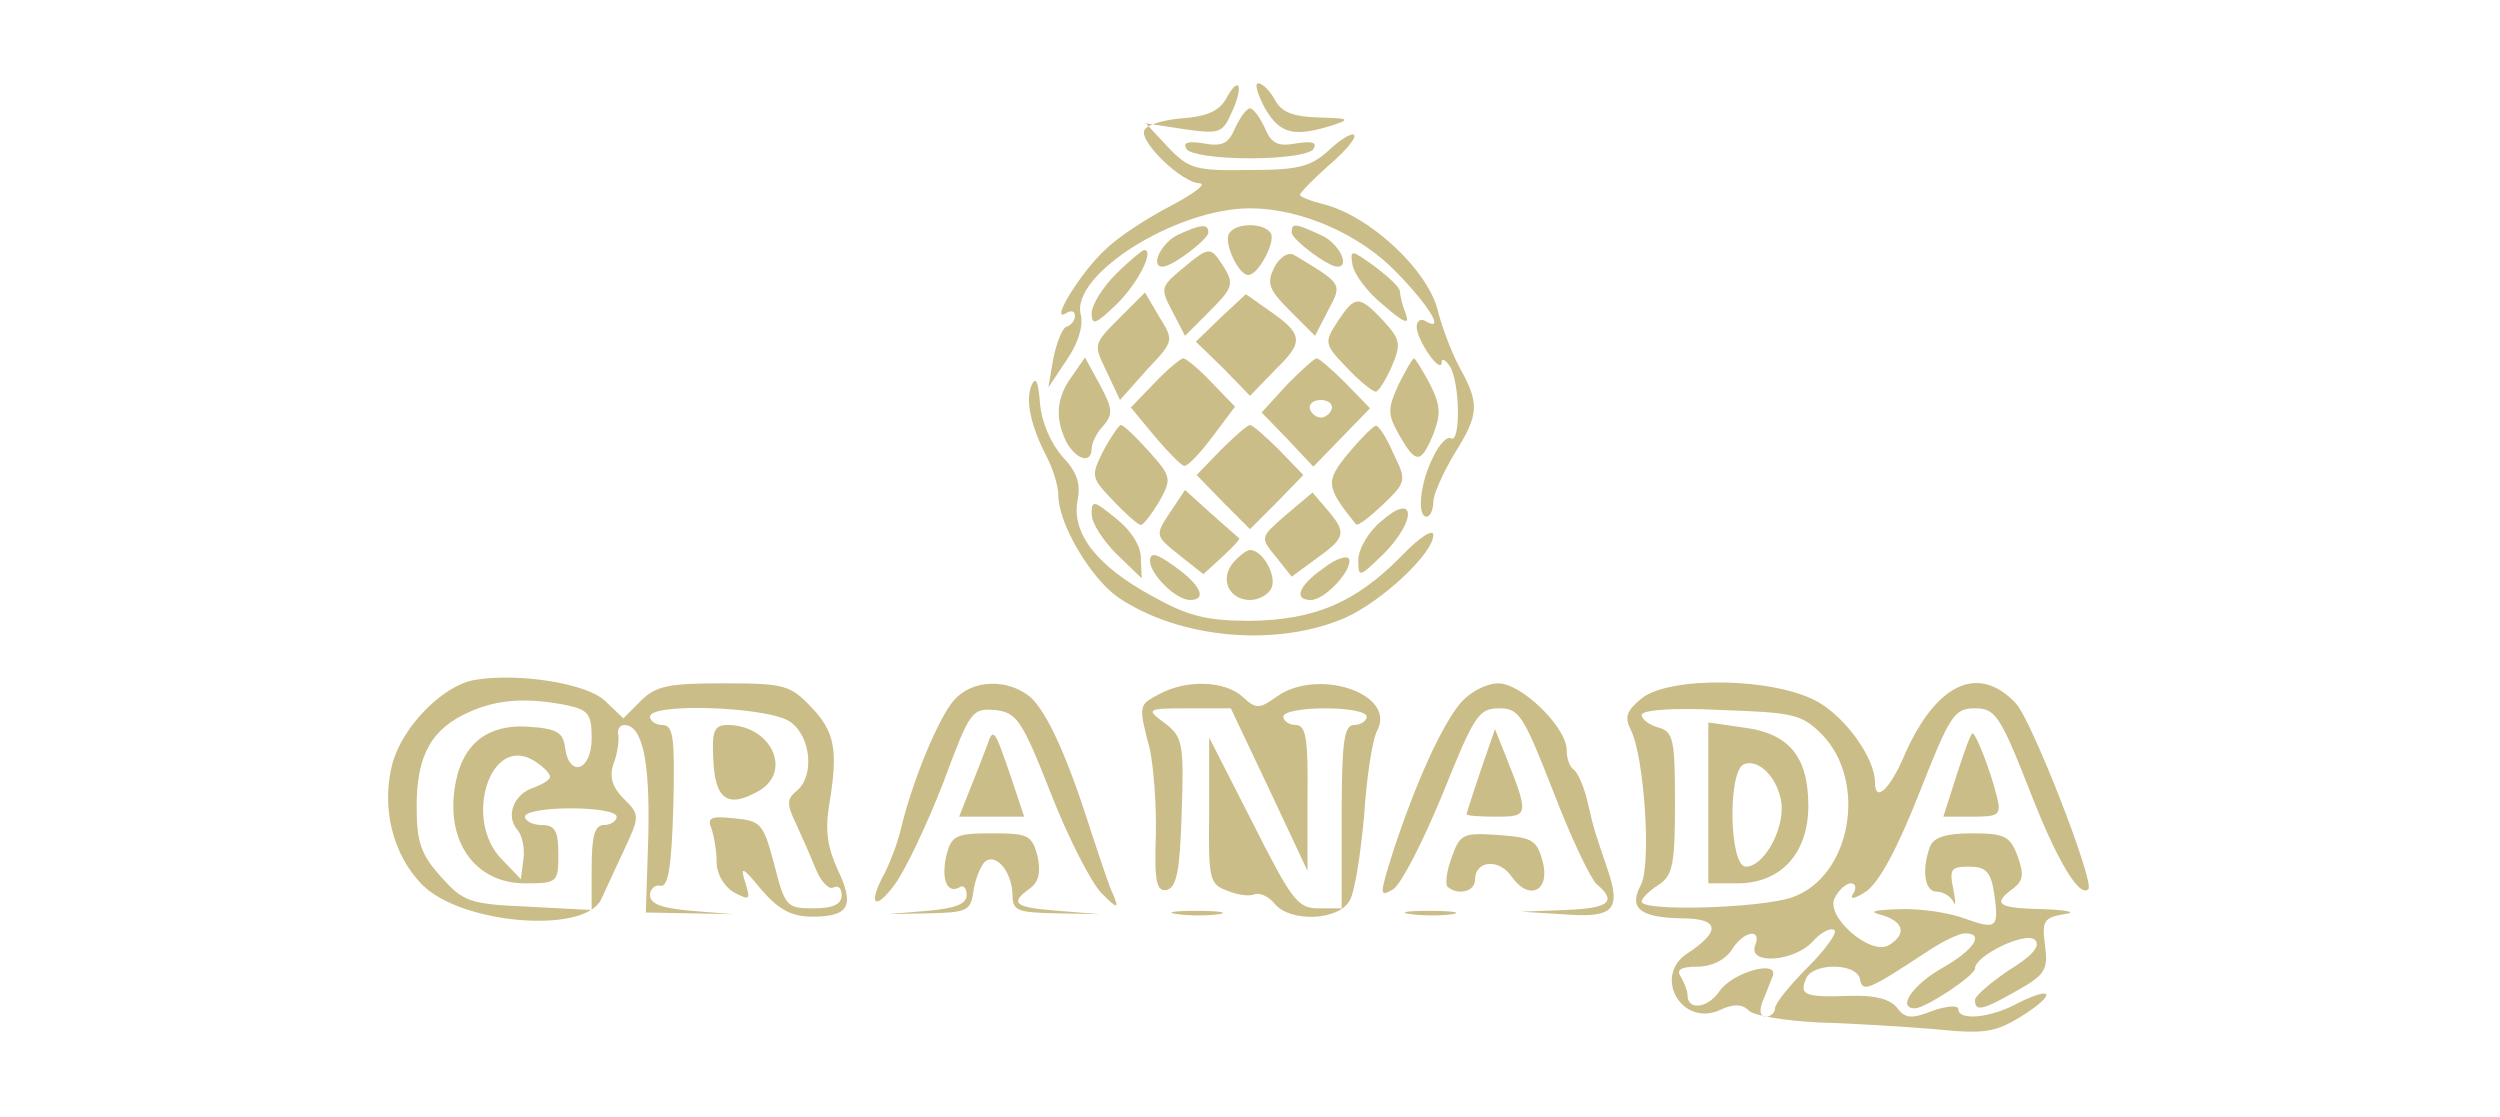  <svg  version="1.0" xmlns="http://www.w3.org/2000/svg"  width="300pt" height="134pt" viewBox="0 0 300 134"  preserveAspectRatio="xMidYMid meet">  <g transform="translate(0,134) scale(0.1,-0.1)" fill="#cbbd88" stroke="none"> <path d="M1471 1221 c-8 -14 -23 -21 -53 -23 -23 -2 -43 -8 -45 -15 -5 -14 46 -63 67 -63 8 -1 -7 -12 -35 -27 -27 -14 -63 -37 -78 -52 -29 -26 -68 -89 -48 -77 6 4 11 3 11 -3 0 -5 -4 -11 -10 -13 -5 -1 -12 -19 -16 -38 l-6 -35 22 33 c14 20 20 41 17 54 -13 48 114 128 203 128 61 0 132 -31 176 -77 40 -41 59 -73 34 -58 -5 3 -10 0 -10 -7 0 -16 29 -58 30 -43 0 6 5 3 10 -5 12 -19 13 -93 1 -86 -4 3 -14 -7 -21 -22 -16 -31 -20 -72 -8 -72 4 0 8 8 8 18 0 9 12 35 25 57 30 48 31 60 6 105 -10 19 -21 49 -25 65 -11 50 -82 116 -138 130 -16 4 -28 9 -28 11 0 3 16 19 35 36 20 17 33 33 30 36 -3 3 -16 -5 -30 -18 -22 -20 -36 -24 -96 -24 -64 -1 -72 1 -97 27 l-27 29 46 -7 c42 -6 46 -5 57 20 15 32 9 46 -7 16z"/> <path d="M1518 1210 c18 -31 35 -35 82 -20 21 7 19 8 -17 9 -31 1 -45 6 -53 21 -6 11 -15 20 -20 20 -5 0 -1 -13 8 -30z"/> <path d="M1482 1186 c-8 -19 -16 -22 -38 -18 -19 3 -25 1 -20 -7 4 -6 35 -11 76 -11 41 0 72 5 76 11 5 8 -1 10 -20 7 -22 -4 -30 -1 -38 18 -6 13 -14 24 -18 24 -4 0 -12 -11 -18 -24z"/> <path d="M1413 1058 c-20 -10 -33 -38 -18 -38 12 0 55 33 55 41 0 11 -9 10 -37 -3z"/> <path d="M1475 1060 c-7 -11 11 -50 23 -50 12 0 33 40 27 50 -8 13 -42 13 -50 0z"/> <path d="M1550 1061 c0 -8 43 -41 55 -41 16 0 1 29 -20 38 -31 14 -35 15 -35 3z"/> <path d="M1339 1011 c-16 -16 -29 -37 -29 -47 0 -15 5 -13 29 10 26 25 47 66 34 66 -2 0 -18 -13 -34 -29z"/> <path d="M1418 1017 c-25 -21 -26 -23 -11 -51 l15 -29 30 30 c27 27 29 32 17 52 -17 26 -17 26 -51 -2z"/> <path d="M1529 1019 c-9 -19 -7 -26 19 -52 l30 -30 16 31 c17 32 17 31 -41 66 -7 4 -17 -2 -24 -15z"/> <path d="M1623 1022 c2 -11 18 -33 37 -48 25 -22 32 -24 27 -11 -4 10 -7 22 -7 27 0 5 -14 18 -30 30 -29 21 -30 21 -27 2z"/> <path d="M1343 958 c-31 -31 -31 -31 -15 -64 l16 -34 32 36 c33 35 33 35 15 64 l-17 29 -31 -31z"/> <path d="M1465 959 l-30 -29 33 -32 32 -33 31 32 c34 33 33 42 -9 71 l-27 19 -30 -28z"/> <path d="M1605 954 c-16 -25 -16 -27 11 -55 15 -16 31 -29 35 -29 3 0 12 14 19 30 12 28 10 33 -10 55 -29 31 -34 31 -55 -1z"/> <path d="M1286 888 c-19 -26 -20 -51 -6 -79 12 -21 30 -26 30 -7 0 6 6 19 14 27 12 14 11 21 -4 49 l-18 33 -16 -23z"/> <path d="M1385 880 l-28 -29 29 -35 c16 -19 32 -35 35 -35 4 -1 19 15 34 35 l27 36 -28 29 c-15 16 -31 29 -34 29 -3 0 -19 -13 -35 -30z"/> <path d="M1544 878 l-30 -33 31 -32 31 -33 34 35 34 35 -29 30 c-16 16 -32 30 -35 30 -3 0 -19 -15 -36 -32z m54 -29 c-2 -6 -8 -10 -13 -10 -5 0 -11 4 -13 10 -2 6 4 11 13 11 9 0 15 -5 13 -11z"/> <path d="M1678 878 c-13 -29 -13 -35 1 -60 20 -35 26 -35 41 1 9 24 9 34 -4 60 -9 17 -18 31 -19 31 -2 0 -10 -14 -19 -32z"/> <path d="M1238 878 c-8 -18 -1 -50 19 -88 7 -14 13 -34 13 -44 0 -35 39 -100 72 -123 74 -50 191 -60 273 -24 44 20 105 77 105 99 0 8 -17 -3 -38 -25 -55 -56 -104 -77 -182 -78 -53 0 -75 6 -118 30 -66 36 -96 75 -89 114 4 20 0 34 -18 53 -14 16 -25 41 -27 64 -2 26 -5 33 -10 22z"/> <path d="M1324 799 c-15 -30 -15 -32 12 -60 15 -16 30 -29 33 -29 3 0 13 13 22 28 15 27 15 30 -12 60 -16 18 -31 32 -34 32 -2 0 -12 -14 -21 -31z"/> <path d="M1465 800 l-29 -30 32 -33 32 -32 32 32 32 33 -29 30 c-16 16 -32 30 -35 30 -3 0 -19 -14 -35 -30z"/> <path d="M1618 796 c-28 -34 -27 -40 9 -85 2 -3 16 8 32 23 29 28 29 29 13 62 -8 19 -18 34 -21 33 -3 0 -18 -15 -33 -33z"/> <path d="M1404 725 c-18 -27 -18 -28 11 -51 l29 -23 23 21 c13 12 22 22 20 22 -1 1 -16 14 -34 30 l-31 28 -18 -27z"/> <path d="M1543 722 c-31 -27 -31 -27 -12 -50 l19 -24 30 22 c35 25 36 31 13 58 l-18 21 -32 -27z"/> <path d="M1310 723 c0 -11 14 -32 30 -48 l30 -29 -1 25 c0 14 -12 33 -30 47 -27 22 -29 22 -29 5z"/> <path d="M1658 715 c-16 -13 -28 -34 -28 -47 0 -22 1 -21 31 8 40 41 37 74 -3 39z"/> <path d="M1380 667 c0 -16 31 -47 48 -47 21 0 13 18 -18 40 -22 16 -30 18 -30 7z"/> <path d="M1480 665 c-17 -20 -5 -45 20 -45 11 0 23 7 26 15 6 15 -11 45 -26 45 -4 0 -13 -7 -20 -15z"/> <path d="M1588 658 c-30 -21 -36 -38 -15 -38 17 0 50 36 46 49 -2 5 -16 1 -31 -11z"/> <path d="M569 524 c-38 -7 -86 -56 -98 -100 -14 -52 0 -110 36 -146 47 -47 193 -59 214 -18 4 8 16 35 27 58 20 43 20 44 1 63 -14 14 -18 26 -13 42 5 12 7 28 6 35 -2 6 2 12 7 12 22 0 31 -43 29 -132 l-3 -93 53 -1 52 -1 -50 4 c-35 3 -50 8 -50 19 0 7 6 13 13 11 9 -1 13 24 15 96 2 82 0 97 -13 97 -8 0 -15 5 -15 10 0 17 142 12 168 -6 25 -17 30 -65 8 -83 -12 -10 -12 -16 -1 -39 7 -15 18 -40 24 -55 6 -15 16 -25 21 -22 6 3 10 -1 10 -9 0 -11 -10 -16 -34 -16 -32 0 -34 2 -47 53 -13 49 -16 52 -48 55 -28 3 -33 1 -27 -13 3 -9 6 -27 6 -40 0 -14 9 -29 21 -36 19 -10 20 -9 13 13 -6 19 -3 18 20 -10 21 -24 36 -32 61 -32 44 0 51 13 30 57 -12 26 -15 47 -10 77 11 66 7 88 -22 118 -25 26 -32 28 -105 28 -66 0 -81 -3 -99 -21 l-21 -21 -22 21 c-22 21 -104 34 -157 25z m110 -30 c27 -6 31 -10 31 -40 0 -39 -27 -48 -32 -11 -2 18 -10 23 -45 25 -47 3 -77 -20 -86 -66 -14 -70 22 -122 83 -122 39 0 40 1 40 35 0 28 -4 35 -20 35 -11 0 -20 5 -20 10 0 6 25 10 55 10 30 0 55 -4 55 -10 0 -5 -7 -10 -15 -10 -11 0 -15 -12 -15 -51 l0 -51 -76 4 c-71 3 -78 6 -105 36 -24 27 -29 41 -29 85 0 61 18 93 64 113 34 15 68 17 115 8z m-19 -86 c0 -4 -9 -9 -19 -13 -24 -7 -35 -34 -20 -51 6 -7 9 -23 7 -36 l-3 -23 -22 23 c-48 47 -15 152 38 119 11 -7 19 -15 19 -19z"/> <path d="M1145 500 c-18 -20 -50 -96 -64 -155 -4 -17 -13 -40 -19 -52 -21 -38 -13 -48 12 -14 13 18 39 73 58 122 32 86 34 89 62 87 26 -3 32 -11 67 -100 21 -54 49 -108 61 -120 19 -19 21 -19 14 -2 -5 10 -16 44 -26 74 -29 92 -53 144 -73 163 -27 23 -70 22 -92 -3z"/> <path d="M1391 507 c-25 -13 -25 -13 -11 -67 4 -19 8 -65 7 -103 -2 -55 1 -67 13 -65 12 3 16 23 18 93 3 83 1 91 -20 107 -23 17 -23 18 28 18 l51 0 46 -97 46 -98 0 88 c1 71 -2 87 -14 87 -8 0 -15 5 -15 10 0 6 23 10 50 10 28 0 50 -4 50 -10 0 -5 -7 -10 -15 -10 -12 0 -15 -19 -15 -110 l0 -110 -28 0 c-25 0 -32 10 -79 103 l-52 102 0 -88 c-1 -82 0 -88 22 -96 12 -5 27 -7 33 -4 6 2 17 -3 24 -12 19 -22 77 -20 90 5 6 11 13 57 17 102 3 46 10 92 16 102 22 44 -72 75 -121 40 -21 -15 -25 -15 -41 0 -21 19 -67 21 -100 3z"/> <path d="M1754 498 c-23 -26 -55 -97 -82 -179 -17 -54 -17 -56 0 -46 10 7 36 58 59 114 38 94 43 103 68 103 24 0 29 -8 65 -100 21 -55 45 -105 52 -111 25 -21 15 -29 -38 -31 l-53 -2 49 -3 c62 -5 72 4 55 54 -16 48 -15 42 -24 81 -4 18 -12 35 -16 38 -5 3 -9 13 -9 24 0 27 -54 80 -82 80 -14 0 -33 -10 -44 -22z"/> <path d="M1970 502 c-18 -15 -21 -22 -13 -38 16 -31 25 -162 12 -186 -15 -28 -1 -39 49 -40 45 0 48 -15 7 -42 -42 -27 -7 -89 39 -68 17 8 27 7 35 -1 6 -6 44 -12 84 -14 39 -1 102 -5 139 -8 59 -6 72 -4 103 15 43 27 40 38 -4 16 -33 -18 -71 -21 -71 -7 0 5 -14 4 -31 -2 -25 -10 -33 -9 -42 3 -8 11 -27 16 -57 15 -54 -2 -61 1 -53 20 7 20 61 20 65 0 3 -16 9 -14 79 32 19 13 40 23 47 23 24 0 11 -20 -28 -42 -35 -20 -54 -48 -32 -48 12 0 72 39 72 48 0 15 61 45 72 34 7 -7 -3 -19 -31 -36 -22 -15 -41 -31 -41 -36 0 -14 8 -13 50 11 34 19 38 25 34 55 -4 29 -1 33 23 37 16 2 4 5 -24 6 -56 1 -63 6 -37 25 12 9 13 17 5 39 -9 24 -16 27 -55 27 -31 0 -46 -5 -50 -16 -10 -27 -7 -54 8 -54 8 0 17 -6 20 -12 3 -7 3 -1 0 15 -5 24 -3 27 19 27 20 0 26 -6 30 -32 6 -42 3 -44 -36 -30 -19 7 -53 12 -78 11 -32 -1 -37 -3 -21 -7 27 -8 30 -23 9 -36 -22 -14 -78 35 -65 57 5 10 14 17 19 17 6 0 7 -6 3 -12 -5 -8 1 -7 15 2 16 11 38 52 64 118 37 94 42 102 67 102 24 0 30 -8 65 -97 32 -83 60 -131 71 -120 8 8 -68 203 -87 223 -45 48 -96 24 -134 -63 -17 -40 -35 -57 -35 -32 0 29 -35 78 -69 97 -52 29 -177 31 -211 4z m216 -43 c56 -57 35 -172 -36 -196 -39 -13 -180 -17 -180 -5 0 4 9 13 20 20 17 11 20 23 20 98 0 77 -2 86 -20 91 -11 3 -20 10 -20 15 0 6 37 9 95 6 87 -3 97 -5 121 -29z m-16 -279 c-22 -22 -40 -44 -40 -50 0 -5 -5 -10 -11 -10 -7 0 -8 7 -4 18 4 9 9 23 12 30 9 21 -48 6 -64 -18 -14 -20 -38 -23 -38 -4 0 5 -4 15 -8 22 -6 8 0 12 20 12 17 0 33 8 41 20 14 23 37 27 28 5 -8 -23 47 -19 69 5 10 11 21 17 26 14 5 -2 -10 -23 -31 -44z"/> <path d="M2050 376 l0 -96 35 0 c52 0 85 36 85 93 0 59 -23 87 -78 94 l-42 6 0 -97z m88 -2 c2 -32 -22 -74 -43 -74 -20 0 -22 116 -2 123 19 7 42 -19 45 -49z"/> <path d="M856 428 c2 -47 17 -58 53 -38 43 23 17 80 -36 80 -16 0 -19 -7 -17 -42z"/> <path d="M1184 444 c-4 -10 -13 -34 -20 -51 l-13 -33 39 0 39 0 -16 48 c-20 58 -21 60 -29 36z"/> <path d="M1777 416 c-9 -27 -17 -51 -17 -53 0 -2 16 -3 36 -3 39 0 39 2 10 75 l-12 30 -17 -49z"/> <path d="M2348 410 l-16 -50 35 0 c32 0 35 2 29 25 -8 32 -25 75 -29 75 -2 0 -10 -22 -19 -50z"/> <path d="M1136 315 c-7 -29 0 -48 15 -40 5 4 9 -1 9 -9 0 -11 -14 -16 -47 -19 l-48 -4 50 1 c45 1 50 3 53 26 2 14 8 29 13 35 13 13 33 -10 34 -38 0 -20 5 -22 53 -23 l52 -1 -50 4 c-53 4 -59 9 -34 27 11 8 13 20 9 39 -7 25 -11 27 -55 27 -43 0 -48 -3 -54 -25z"/> <path d="M1742 311 c-6 -16 -8 -32 -5 -35 12 -11 33 -6 33 8 0 24 29 26 44 4 21 -30 47 -17 37 19 -7 25 -12 28 -53 31 -43 3 -46 1 -56 -27z"/> <path d="M1413 243 c15 -2 37 -2 50 0 12 2 0 4 -28 4 -27 0 -38 -2 -22 -4z"/> <path d="M1693 243 c15 -2 37 -2 50 0 12 2 0 4 -28 4 -27 0 -38 -2 -22 -4z"/> </g> </svg> 